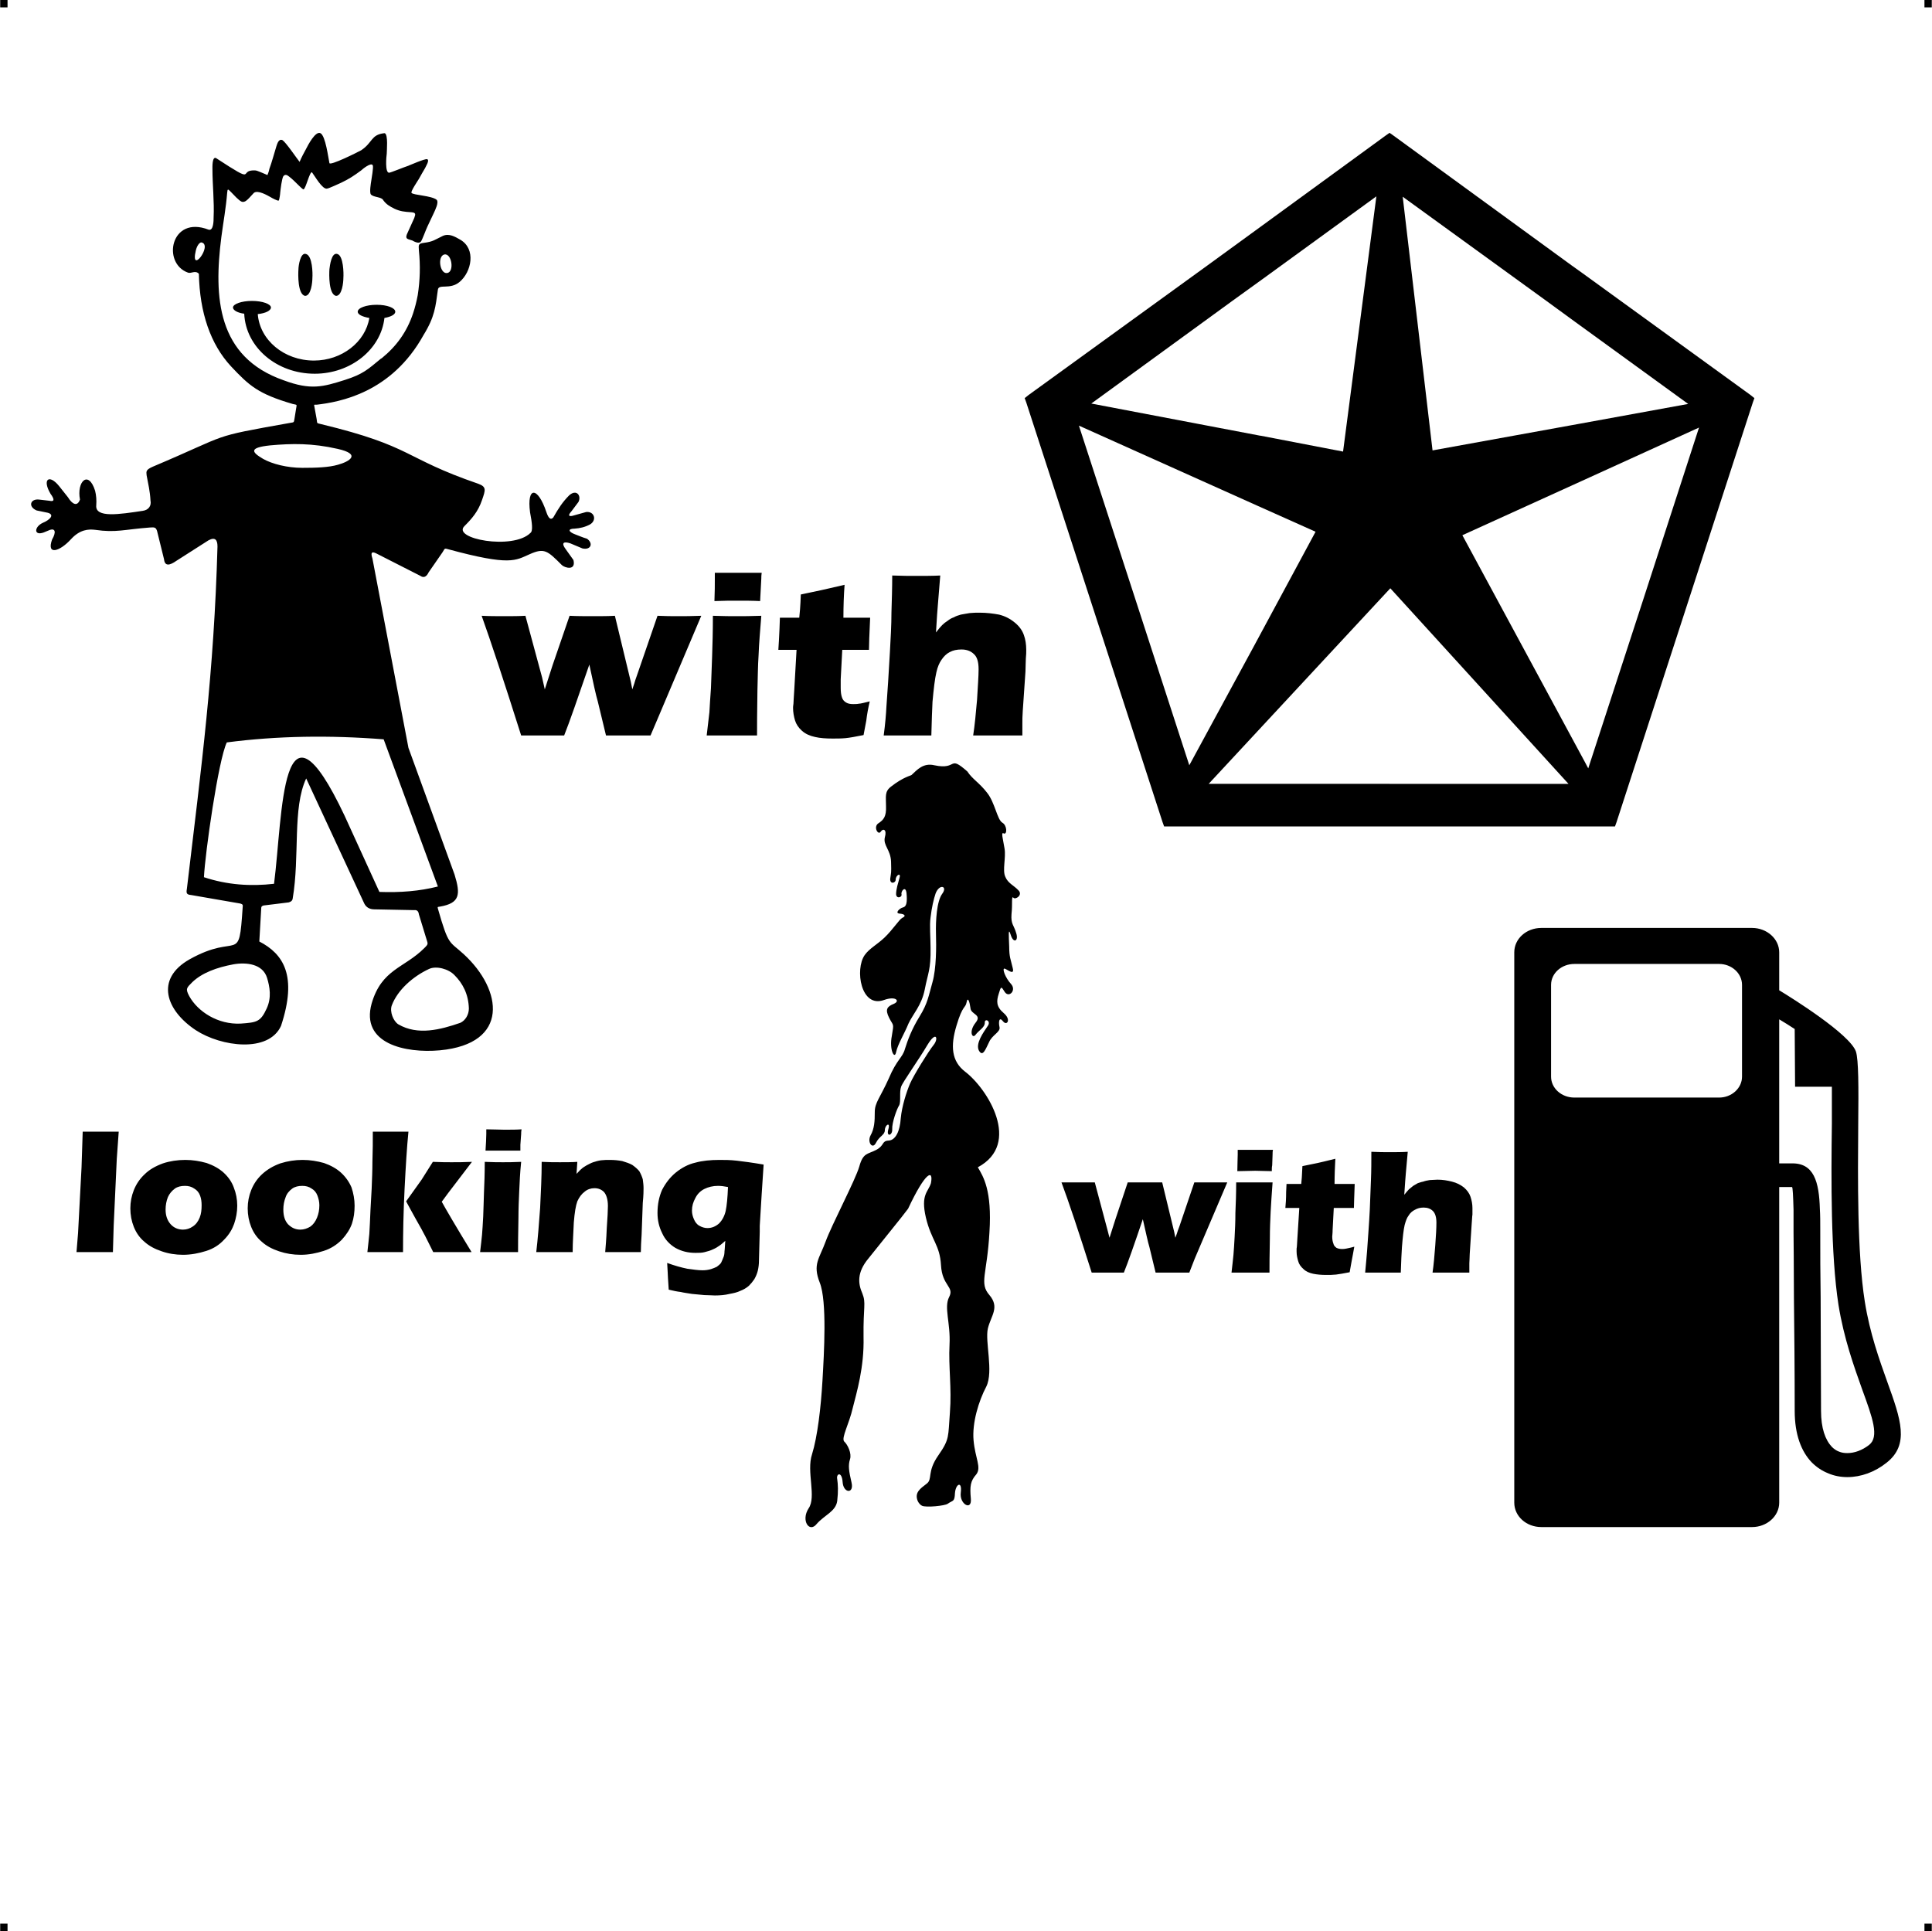 <?xml version="1.0" encoding="UTF-8"?> <!-- Creator: CorelDRAW X7 --> <?xml-stylesheet href="baiat-masina-caut-fata-benzina-Chrysler.css" type="text/css"?> <svg xmlns="http://www.w3.org/2000/svg" xmlns:xlink="http://www.w3.org/1999/xlink" xml:space="preserve" width="4.994in" height="4.993in" version="1.1" style="shape-rendering:geometricPrecision; text-rendering:geometricPrecision; image-rendering:optimizeQuality; fill-rule:evenodd; clip-rule:evenodd" viewBox="0 0 4987 4987"> <g id="Layer_x0020_1">  <g id="_823812480"> <rect class="fil0" width="18.947" height="19.054"></rect> <rect class="fil0" x="4968" width="18.947" height="19.054"></rect> <rect class="fil0" y="4967" width="18.947" height="19.054"></rect> <rect class="fil0" x="4968" y="4967" width="18.947" height="19.054"></rect> </g> <g id="_823813120"> <path class="fil1" d="M4100 1984l142 -436 144 -444 -303 138 -308 140 316 585 0 0 9 17zm-513 40l462 0 -460 -505 -326 351 -143 154 467 0zm-802 -925l146 449 0 0 139 428 166 -306 160 -297 -152 -68 -459 -206zm475 -379l-79 57 0 0 -364 265 436 83 1 0 213 41 86 -659 -293 213 0 0zm806 111l-74 -54 -371 -269 77 655 375 -68 285 -52 -292 -212zm-8 -145l28 20 433 314 10 8 -4 11 -176 542 -176 542 -4 11 -1164 0 -4 -11 -176 -542 -176 -542 -4 -11 10 -8 461 -334 0 0 125 -91 0 0 336 -245 10 -7 10 7 461 336z"></path> <path class="fil1" d="M983 926c-34,28 -46,40 -93,55 -57,18 -88,27 -158,1 -172,-60 -181,-214 -161,-370 5,-38 12,-76 15,-114 1,-12 2,-10 11,-1 6,6 19,21 27,24 8,2 14,-5 19,-10 4,-4 8,-9 12,-13 10,-8 34,6 43,11 3,2 18,10 21,9 2,-2 4,-18 4,-21 1,-9 4,-35 8,-42 5,-6 10,-3 15,1 8,6 18,16 25,23 1,1 10,10 12,10 6,-1 16,-47 22,-44l0 0c7,9 27,45 39,42 6,-1 29,-12 36,-15 21,-10 33,-18 52,-32 3,-3 26,-22 30,-13 2,6 -3,32 -4,40 -1,6 -5,30 -1,35 7,8 28,6 32,15 8,11 17,16 29,22 15,7 27,8 43,9 12,1 12,4 8,15 -6,14 -13,28 -19,42 -5,13 3,12 14,16 5,3 17,9 22,3 4,-5 13,-31 17,-39 6,-12 11,-24 17,-36 3,-7 13,-26 7,-33 -13,-11 -61,-12 -65,-18 -3,-3 16,-31 19,-36 5,-9 10,-18 16,-28 1,-3 13,-21 5,-23 -7,-1 -43,15 -51,18 -7,2 -43,17 -47,17 -11,0 -7,-43 -6,-49 0,-8 4,-49 -5,-53l-2 0c-34,4 -29,24 -59,44 -9,5 -81,41 -82,33 -3,-14 -10,-70 -23,-77 -13,-7 -33,32 -37,40 -6,11 -12,22 -17,34 -8,-10 -35,-50 -44,-56 -10,-5 -14,10 -16,16 -6,19 -11,39 -18,58 -1,6 -3,11 -5,16 -8,-3 -26,-12 -32,-12 -46,-2 9,40 -101,-32 -10,-4 -9,24 -9,28 0,42 5,84 3,126 0,7 0,35 -13,31 -98,-38 -121,87 -53,111 8,3 19,-7 28,3 2,100 30,182 83,239 47,50 70,71 159,97 12,3 11,0 9,12l-4 25c-2,12 -1,10 -12,12 -213,38 -148,26 -354,113 -18,8 -17,12 -16,22 4,21 9,43 10,65 3,14 -5,25 -20,27 -60,9 -123,19 -120,-14 1,-14 0,-26 -3,-38 -17,-54 -48,-24 -39,23 -7,19 -20,12 -31,-6l-23 -29c-26,-32 -44,-17 -22,20 11,15 10,21 -3,18l-26 -3c-23,-3 -30,18 -7,28l29 6c18,5 6,18 -13,26 -22,10 -24,34 2,25l17 -7c13,-4 16,6 5,25 -15,42 20,31 49,-1 23,-25 45,-26 62,-24 54,8 75,-1 142,-6 12,-1 15,0 18,9l18 73c2,19 15,16 32,4l83 -53c17,-9 23,-1 23,16 -9,326 -41,564 -79,884 -2,11 -1,15 11,16l127 22c6,2 7,3 6,10 -10,151 -10,63 -137,134 -90,51 -61,132 16,183 66,43 188,59 220,-11 43,-130 6,-186 -56,-218l5 -87c0,-3 2,-5 6,-6l65 -8c6,-2 9,-4 10,-9 19,-111 -1,-234 35,-311l150 323c5,10 14,15 26,15l103 2c7,-1 11,3 12,11l18 59c5,18 8,16 -4,28 -52,52 -110,54 -136,143 -29,104 87,129 176,121 181,-17 162,-156 62,-248 -38,-35 -39,-20 -67,-118 -1,-5 -1,-4 5,-5 52,-9 54,-31 38,-83l-119 -327 -93 -489c-5,-15 -2,-19 10,-13l114 58c7,5 15,4 21,-9l36 -52c6,-9 4,-11 14,-8 162,44 174,29 211,13 38,-17 46,-9 83,28 7,7 37,16 30,-13l-20 -28c-12,-16 -6,-21 12,-15l31 13c22,5 29,-13 12,-25 -11,-3 -24,-9 -30,-11 -19,-7 -20,-15 -2,-15 14,-1 27,-4 40,-11 18,-11 11,-34 -10,-32l-36 10c-10,2 -11,-2 -2,-12l18 -24c8,-16 -5,-34 -24,-17 -17,17 -28,34 -41,57 -6,7 -12,4 -18,-14 -22,-66 -51,-67 -42,1 5,26 8,48 1,53 -45,45 -205,15 -170,-18 18,-18 35,-37 45,-67 9,-26 12,-34 -10,-42 -195,-67 -166,-96 -406,-154 -12,-3 -9,-1 -11,-13l-6 -33c-1,-5 -1,-4 6,-4 59,-7 193,-30 276,-180 29,-47 31,-73 37,-117 2,-16 31,1 56,-20 31,-26 43,-85 2,-109 -14,-8 -29,-17 -45,-10 -21,10 -25,15 -49,18 -15,2 -14,5 -13,20 4,39 3,76 -3,115 -3,16 -7,32 -12,47 -16,48 -43,85 -81,116l-2 1zm739 2335c19,7 37,12 52,15 15,2 28,4 39,4 8,0 15,-1 22,-3 6,-2 11,-4 15,-6 4,-3 8,-6 11,-10 2,-4 4,-9 6,-14 2,-4 3,-10 3,-16 1,-7 1,-16 2,-27 -6,5 -11,10 -16,13 -4,3 -9,6 -16,9 -6,3 -13,5 -21,7 -7,2 -15,2 -24,2 -19,0 -36,-4 -52,-13 -15,-9 -27,-22 -34,-38 -8,-16 -12,-33 -12,-52 0,-22 4,-42 12,-60 9,-17 20,-32 36,-45 15,-12 32,-21 50,-25 18,-5 39,-7 62,-7 13,0 28,0 45,2 17,2 40,5 69,10l-5 76 -5 82c0,6 0,11 0,15l-2 74c0,10 -1,18 -3,27 -2,8 -5,15 -9,22 -4,6 -9,12 -14,17 -7,6 -14,10 -22,13 -8,4 -17,6 -28,8 -12,3 -25,4 -38,4 -7,0 -16,-1 -27,-1 -10,-1 -21,-2 -32,-3 -12,-2 -21,-3 -29,-5 -9,-1 -19,-3 -31,-6l-2 -31c0,-5 -1,-18 -2,-38zm157 -196c-10,-2 -18,-3 -26,-3 -13,0 -25,3 -35,8 -10,5 -18,13 -23,23 -6,11 -9,21 -9,33 0,8 2,15 5,22 3,7 7,13 14,17 7,4 14,6 21,6 11,0 21,-4 30,-12 8,-8 14,-19 17,-32 3,-14 5,-35 6,-62zm-495 168c4,-34 7,-72 10,-114 2,-42 4,-81 4,-119 18,1 34,1 47,1 16,0 31,0 45,-1l-2 31c5,-5 9,-10 13,-13 3,-3 8,-6 13,-9 6,-3 11,-6 17,-8 6,-2 13,-4 20,-5 8,-1 15,-1 23,-1 11,0 22,1 32,3 10,3 19,6 26,10 7,5 13,10 18,16 4,7 7,14 9,21 1,8 2,15 2,23 0,6 0,18 -2,38l-3 82c-1,17 -2,32 -2,45 -15,0 -29,0 -43,0 -18,0 -34,0 -49,0 1,-13 3,-34 4,-61 2,-28 3,-47 3,-58 0,-17 -4,-29 -10,-36 -7,-7 -15,-10 -25,-10 -9,0 -18,3 -25,9 -8,6 -14,14 -19,25 -4,11 -7,29 -9,54 -1,26 -3,51 -3,77 -15,0 -30,0 -45,0 -15,0 -31,0 -49,0zm-131 -262c1,-18 2,-32 2,-43 0,-3 0,-7 0,-12 18,0 33,1 46,1 17,0 32,0 45,-1 -1,5 -1,9 -1,12l-2 28c0,5 0,10 0,15 -15,0 -29,0 -43,0 -15,0 -30,0 -47,0zm-14 262c2,-18 4,-33 5,-45 1,-12 2,-28 3,-47 1,-18 1,-39 2,-62 1,-22 2,-49 2,-79 20,1 36,1 47,1 11,0 27,0 47,-1 -3,29 -4,54 -5,76 -1,22 -2,45 -2,69 -1,44 -1,73 -1,88 -18,0 -34,0 -47,0 -13,0 -30,0 -51,0zm-291 0c2,-19 4,-35 5,-47 1,-17 2,-37 3,-62l3 -54c1,-25 2,-48 2,-71 1,-27 1,-52 1,-77 21,0 37,0 48,0 12,0 27,0 44,0 -4,40 -7,89 -10,148 -3,60 -4,114 -4,163 -18,0 -33,0 -45,0 -14,0 -30,0 -47,0zm100 -131l40 -56 29 -46c21,1 37,1 48,1 15,0 33,0 53,-1l-45 59c-11,14 -22,29 -33,44 11,20 36,63 77,130 -18,0 -34,0 -48,0 -15,0 -32,0 -51,0l-14 -28c-5,-10 -9,-18 -13,-25 -1,-3 -12,-21 -31,-56l-12 -22zm-267 -107c19,0 37,3 55,8 17,6 32,14 44,25 12,11 21,24 27,38 5,15 8,31 8,47 0,17 -2,32 -7,47 -5,14 -14,28 -26,41 -13,13 -28,23 -47,29 -19,6 -38,10 -59,10 -20,0 -38,-3 -56,-9 -18,-6 -33,-14 -45,-25 -12,-10 -21,-23 -27,-38 -6,-15 -9,-31 -9,-48 0,-16 3,-32 9,-47 6,-15 15,-29 28,-41 13,-12 28,-21 47,-28 19,-6 38,-9 58,-9zm-1 67c-10,0 -19,2 -26,7 -8,6 -14,13 -17,22 -4,10 -6,21 -6,32 0,17 4,29 12,38 9,9 19,14 32,14 9,0 18,-3 26,-8 7,-5 13,-13 17,-23 4,-10 6,-20 6,-32 0,-9 -2,-17 -5,-25 -3,-8 -8,-14 -15,-18 -7,-5 -15,-7 -24,-7zm-302 -67c19,0 37,3 55,8 17,6 32,14 44,25 12,11 21,24 26,38 6,15 9,31 9,47 0,17 -3,32 -8,47 -5,14 -13,28 -26,41 -12,13 -27,23 -46,29 -19,6 -39,10 -60,10 -19,0 -38,-3 -55,-9 -18,-6 -33,-14 -45,-25 -12,-10 -21,-23 -27,-38 -6,-15 -9,-31 -9,-48 0,-16 3,-32 9,-47 6,-15 15,-29 28,-41 12,-12 28,-21 47,-28 18,-6 38,-9 58,-9zm-1 67c-10,0 -19,2 -26,7 -8,6 -14,13 -18,22 -4,10 -6,21 -6,32 0,17 5,29 13,38 8,9 19,14 32,14 9,0 18,-3 25,-8 8,-5 14,-13 18,-23 4,-10 5,-20 5,-32 0,-9 -1,-17 -4,-25 -3,-8 -8,-14 -15,-18 -7,-5 -15,-7 -24,-7zm-280 171l4 -49 9 -170 3 -92c21,0 37,0 47,0 14,0 29,0 46,0l-5 70 -8 173 -2 68c-16,0 -31,0 -44,0l-50 0zm3327 53c2,-23 4,-41 5,-56 2,-31 5,-66 7,-107 1,-26 2,-52 3,-77 1,-24 1,-48 1,-72 19,1 35,1 47,1 17,0 32,0 47,-1l-5 56c-1,9 -2,27 -4,55 5,-6 9,-11 12,-14 4,-3 7,-6 11,-9 4,-2 8,-5 12,-7 4,-1 8,-3 14,-4 5,-2 11,-3 17,-4 6,0 13,-1 20,-1 13,0 25,2 37,5 12,3 22,8 31,15 8,7 14,15 17,24 3,9 5,19 5,29 0,4 0,10 0,17 -1,6 -1,15 -2,25l-5 77c0,10 -1,18 -1,24 0,6 0,14 0,24 -16,0 -31,0 -45,0 -17,0 -33,0 -50,0 3,-20 5,-44 7,-70 2,-26 3,-46 3,-59 0,-14 -3,-24 -9,-30 -6,-6 -14,-9 -24,-9 -9,0 -16,2 -23,6 -6,3 -12,8 -16,15 -4,5 -7,13 -10,24 -3,13 -5,32 -7,57 -1,14 -2,36 -3,66 -15,0 -30,0 -43,0 -14,0 -30,0 -49,0zm-28 -67c-2,13 -5,26 -7,38l-5 28c-15,3 -27,5 -35,6 -9,1 -17,1 -25,1 -13,0 -24,-1 -34,-3 -10,-2 -19,-6 -25,-12 -7,-6 -12,-13 -14,-21 -2,-7 -4,-15 -4,-24 0,-1 0,-4 0,-8 1,-4 1,-12 2,-26l5 -79 -36 0c1,-10 2,-24 2,-41l1 -21 38 0c1,-7 2,-23 3,-46l39 -8c8,-2 23,-5 46,-11 -1,20 -2,42 -2,65l52 0c-1,31 -2,52 -2,62l-52 0 -3 57c0,9 -1,14 -1,17 0,7 1,13 3,18 1,5 4,8 8,11 4,2 9,3 14,3 3,0 7,0 11,-1 4,-1 11,-2 21,-5zm-302 -195c0,-18 1,-32 1,-43 0,-3 0,-7 0,-12 18,0 33,0 46,0 17,0 32,0 45,0 -1,4 -1,8 -1,12l-1 28c-1,4 -1,9 -1,15 -15,0 -29,-1 -43,-1 -14,0 -30,1 -46,1zm-15 262c2,-19 4,-34 5,-46 1,-12 2,-27 3,-46 1,-19 2,-39 2,-62 1,-23 2,-49 2,-79 20,0 36,0 48,0 10,0 26,0 46,0 -2,29 -4,54 -5,76 -1,21 -2,44 -2,69 -1,43 -1,73 -1,88 -18,0 -34,0 -47,0 -13,0 -30,0 -51,0zm-361 0c-34,-107 -60,-185 -78,-233 15,0 30,0 45,0 14,0 28,0 41,0l32 120 6 23 15 -47 32 -96c15,0 30,0 46,0 16,0 30,0 43,0l31 128 3 15 4 -11c1,-3 3,-10 7,-20l38 -112c15,0 29,0 42,0 11,0 25,0 43,0l-84 197 -14 36c-16,0 -30,0 -40,0 -13,0 -28,0 -47,0l-16 -66c-4,-13 -9,-37 -17,-72 -22,65 -38,111 -49,138 -16,0 -29,0 -38,0 -12,0 -27,0 -45,0zm-537 -1387c4,-30 6,-54 7,-74 3,-40 6,-87 9,-141 2,-36 4,-70 4,-102 1,-33 2,-65 2,-96 25,1 46,1 62,1 22,0 43,0 62,-1l-6 74c-1,12 -3,36 -5,73 6,-8 12,-15 16,-19 4,-4 9,-8 14,-11 5,-4 10,-7 16,-9 5,-3 11,-5 18,-7 7,-1 15,-3 23,-4 9,-1 17,-1 26,-1 17,0 34,2 50,5 16,4 29,11 41,21 11,9 19,20 23,32 4,11 6,24 6,38 0,6 0,13 -1,22 0,9 -1,21 -1,34l-7 102c-1,13 -1,23 -1,32 0,8 0,19 0,31 -21,0 -42,0 -61,0 -21,0 -43,0 -66,0 4,-26 7,-57 10,-92 2,-35 4,-61 4,-79 0,-19 -4,-32 -12,-39 -8,-8 -19,-12 -32,-12 -12,0 -22,2 -31,7 -8,4 -15,11 -21,20 -5,7 -10,18 -13,32 -4,17 -7,43 -10,76 -1,19 -2,48 -3,87 -21,0 -40,0 -58,0 -18,0 -39,0 -65,0zm-36 -88c-4,17 -7,33 -9,50l-7 37c-20,4 -36,7 -47,8 -11,1 -22,1 -33,1 -17,0 -32,-1 -45,-4 -14,-3 -25,-8 -34,-16 -9,-8 -15,-17 -18,-27 -3,-10 -5,-21 -5,-32 0,-2 0,-5 1,-11 0,-5 1,-16 2,-34l6 -105 -47 0c1,-14 2,-32 3,-55l1 -28 50 0c1,-9 3,-29 4,-60l52 -11c10,-2 30,-7 61,-14 -2,26 -3,55 -3,85l69 0c-2,42 -3,70 -3,83l-69 0 -4 76c0,11 0,19 0,22 0,10 1,18 3,24 2,7 6,11 11,14 5,3 11,4 18,4 5,0 10,0 15,-1 5,0 15,-3 28,-6zm-401 -259c1,-24 1,-43 1,-57 0,-4 0,-9 0,-16 24,0 45,0 61,0 23,0 43,0 60,0 -1,6 -1,11 -1,15l-2 38c0,6 -1,12 -1,20 -19,-1 -39,-1 -57,-1 -19,0 -39,0 -61,1zm-20 347c3,-24 5,-44 7,-60 1,-16 2,-37 4,-62 1,-24 2,-52 3,-82 1,-30 2,-65 2,-105 27,1 48,1 63,1 15,0 35,0 62,-1 -3,38 -6,72 -7,101 -2,29 -2,59 -3,92 -1,57 -1,96 -1,116 -24,0 -45,0 -62,0 -17,0 -40,0 -68,0zm-479 0c-45,-142 -79,-245 -102,-309 20,1 39,1 59,1 19,0 37,0 54,-1l43 159 7 31 20 -62 44 -128c19,1 39,1 60,1 21,0 40,0 57,-1l41 170 4 20 5 -15c1,-4 4,-13 9,-27l51 -148c20,1 38,1 55,1 15,0 34,0 58,-1l-111 262 -20 47c-21,0 -38,0 -53,0 -16,0 -37,0 -62,0l-21 -87c-5,-17 -12,-49 -22,-96 -30,87 -51,148 -65,183 -21,0 -38,0 -51,0 -16,0 -35,0 -60,0zm2634 497l544 0c38,0 70,28 70,63l0 98c33,20 182,113 198,158 7,21 7,93 6,187 -1,140 -3,333 17,459 13,82 38,151 58,207 35,97 58,162 -2,209 -30,24 -66,37 -101,37 -17,0 -34,-3 -50,-10 -15,-6 -29,-15 -42,-28 -27,-28 -44,-72 -44,-133 0,-104 -1,-206 -2,-293 0,-81 -1,-152 -1,-167l0 0 0 -7c0,-18 0,-36 0,-52 -1,-35 -2,-59 -4,-59 -11,0 -22,0 -33,0l0 815c0,35 -32,63 -70,63l-544 0c-39,0 -70,-28 -70,-63l0 -1421c0,-35 31,-63 70,-63zm654 261l1 149 95 0c0,27 0,59 0,95 -2,143 -3,339 17,468 14,87 40,159 61,218 27,74 45,123 18,144 -18,14 -38,21 -56,21 -8,0 -15,-1 -22,-4 -6,-2 -13,-7 -18,-12 -17,-18 -28,-48 -28,-93 0,-66 -1,-189 -1,-293 -1,-61 -1,-113 -1,-167l0 0 0 -7c0,-19 0,-38 -1,-54 -2,-70 -15,-120 -74,-118 -10,0 -21,0 -31,0l0 -372c12,7 26,16 40,25zm-569 -168l374 0c32,0 59,24 59,54l0 237c0,30 -27,54 -59,54l-374 0c-33,0 -60,-24 -60,-54l0 -237c0,-30 27,-54 60,-54zm-1618 1394c14,-10 18,-4 19,-28 2,-24 19,-32 15,-1 -4,30 29,48 26,16 -3,-33 -1,-46 14,-63 14,-18 -3,-42 -7,-88 -4,-45 13,-101 33,-139 19,-39 -4,-116 4,-150 8,-33 31,-54 4,-86 -27,-31 -6,-53 0,-162 7,-109 -16,-144 -30,-168 114,-61 25,-203 -33,-247 -35,-27 -38,-66 -22,-119 16,-54 23,-44 26,-60 3,-16 8,-1 10,15 1,17 31,16 13,38 -18,23 -8,42 0,31 9,-12 24,-19 24,-31 -1,-13 18,-5 7,9 -10,15 -32,45 -22,63 10,17 17,-4 26,-22 8,-19 30,-26 27,-39 -3,-13 -1,-28 9,-15 10,13 22,-4 2,-21 -20,-17 -19,-31 -13,-50 6,-20 6,-20 16,-4 11,15 30,-5 16,-21 -15,-16 -24,-41 -17,-40 6,1 27,20 21,-2 -5,-22 -9,-27 -9,-55 -1,-28 -3,-52 4,-30 7,23 21,16 14,-5 -6,-21 -14,-22 -12,-49 3,-27 -1,-48 5,-42 5,6 25,-7 13,-19 -12,-13 -27,-18 -34,-35 -8,-17 2,-49 -2,-73 -4,-25 -10,-44 -2,-39 9,4 9,-21 -4,-28 -13,-8 -19,-52 -39,-77 -20,-26 -38,-35 -51,-55 -50,-44 -24,-3 -85,-16 -29,-7 -45,12 -59,25 -2,2 -21,5 -53,30 -17,13 -13,25 -13,51 1,26 -6,35 -20,44 -13,9 -1,31 6,22 6,-10 17,-7 11,14 -5,21 15,32 16,63 1,32 0,27 -2,43 -2,16 14,13 14,3 0,-11 14,-19 10,-5 -4,15 -9,30 -9,43 1,13 16,8 14,0 -2,-8 11,-24 13,-2 2,22 0,34 -9,36 -9,2 -22,15 -9,16 13,1 18,6 7,11 -8,4 -24,30 -46,51 -19,18 -39,28 -51,45 -26,37 -10,138 50,116 31,-11 42,3 25,10 -17,7 -23,14 -12,36 11,22 13,12 7,47 -7,35 7,62 11,42 4,-20 22,-49 32,-74 11,-24 34,-47 42,-88 8,-42 16,-51 15,-108 0,-25 -3,-58 0,-78 3,-26 8,-47 13,-62 10,-26 32,-19 17,1 -14,19 -17,69 -16,103 1,33 1,90 -9,125 -10,35 -12,54 -33,88 -21,34 -31,62 -38,84 -6,23 -21,27 -42,77 -22,49 -36,62 -36,86 0,25 -1,43 -11,61 -9,17 5,37 14,19 9,-18 23,-20 23,-33 0,-13 15,-23 9,-2 -6,21 11,16 10,0 -1,-17 12,-53 18,-62 5,-10 0,-35 5,-48 4,-12 45,-69 68,-108 23,-38 29,-16 16,0 -13,16 -52,79 -61,100 -9,21 -21,58 -24,90 -2,32 -13,56 -31,57 -19,1 -10,12 -32,24 -23,12 -34,7 -44,43 -10,35 -71,150 -87,194 -16,44 -34,58 -15,106 19,48 11,183 7,252 -4,70 -13,146 -27,191 -15,45 12,110 -9,140 -20,31 2,64 21,40 20,-23 49,-32 53,-59 3,-26 2,-43 0,-57 -3,-14 12,-21 14,8 2,29 30,31 23,1 -7,-30 -9,-44 -4,-60 5,-15 -6,-38 -15,-46 -8,-9 13,-46 22,-86 10,-40 30,-105 28,-184 -1,-78 7,-87 -3,-112 -11,-25 -15,-54 16,-91 30,-38 89,-110 102,-128 45,-96 66,-103 59,-66 -7,23 -27,29 -13,89 14,59 36,70 39,123 3,54 35,55 21,82 -14,27 4,67 1,123 -3,57 6,112 1,175 -5,63 0,68 -30,111 -30,43 -14,61 -30,73 -17,13 -32,23 -23,45 3,6 7,10 11,12 11,5 59,0 66,-5zm-1579 -3119c-19,-4 -18,-55 -17,-69 1,-8 5,-45 21,-39 15,5 16,49 15,62 0,10 -3,46 -19,46zm-80 0c-19,-4 -18,-55 -17,-69 0,-8 5,-45 20,-39 16,5 17,49 16,62 0,10 -3,46 -19,46zm205 57c-9,81 -87,144 -180,144 -98,0 -178,-68 -182,-155 -17,-2 -29,-9 -29,-16 0,-9 22,-17 49,-17 27,0 49,8 49,17 0,8 -14,15 -34,17 5,67 68,120 145,120 72,0 133,-48 143,-110 -18,-3 -30,-9 -30,-16 0,-10 22,-18 49,-18 27,0 48,8 48,18 0,7 -11,13 -28,16zm-121 338c63,14 30,33 1,41 -24,7 -57,8 -92,8 -39,0 -78,-10 -101,-23 -29,-17 -39,-29 18,-35 56,-5 108,-6 174,9zm276 -502c19,-3 26,45 7,48 -19,3 -26,-44 -7,-48zm-627 -31c29,7 -30,85 -15,21 3,-13 10,-22 15,-21zm508 2019c50,29 108,14 160,-4 13,-6 22,-21 22,-37 -1,-37 -16,-65 -37,-86 -15,-16 -47,-25 -66,-16 -41,19 -81,54 -96,94 -6,16 4,41 17,49zm-540 -73c22,40 74,74 133,71 41,-3 51,-4 67,-39 13,-28 8,-56 1,-79 -11,-36 -53,-41 -87,-35 -43,8 -81,22 -106,46 -15,15 -18,17 -8,36zm38 -307c60,20 121,24 181,17 23,-178 17,-525 182,-176 30,66 60,131 90,197 54,2 104,-2 151,-14l-140 -380c-140,-11 -275,-9 -405,8 -22,46 -56,286 -59,348z"></path> </g> </g> </svg> 